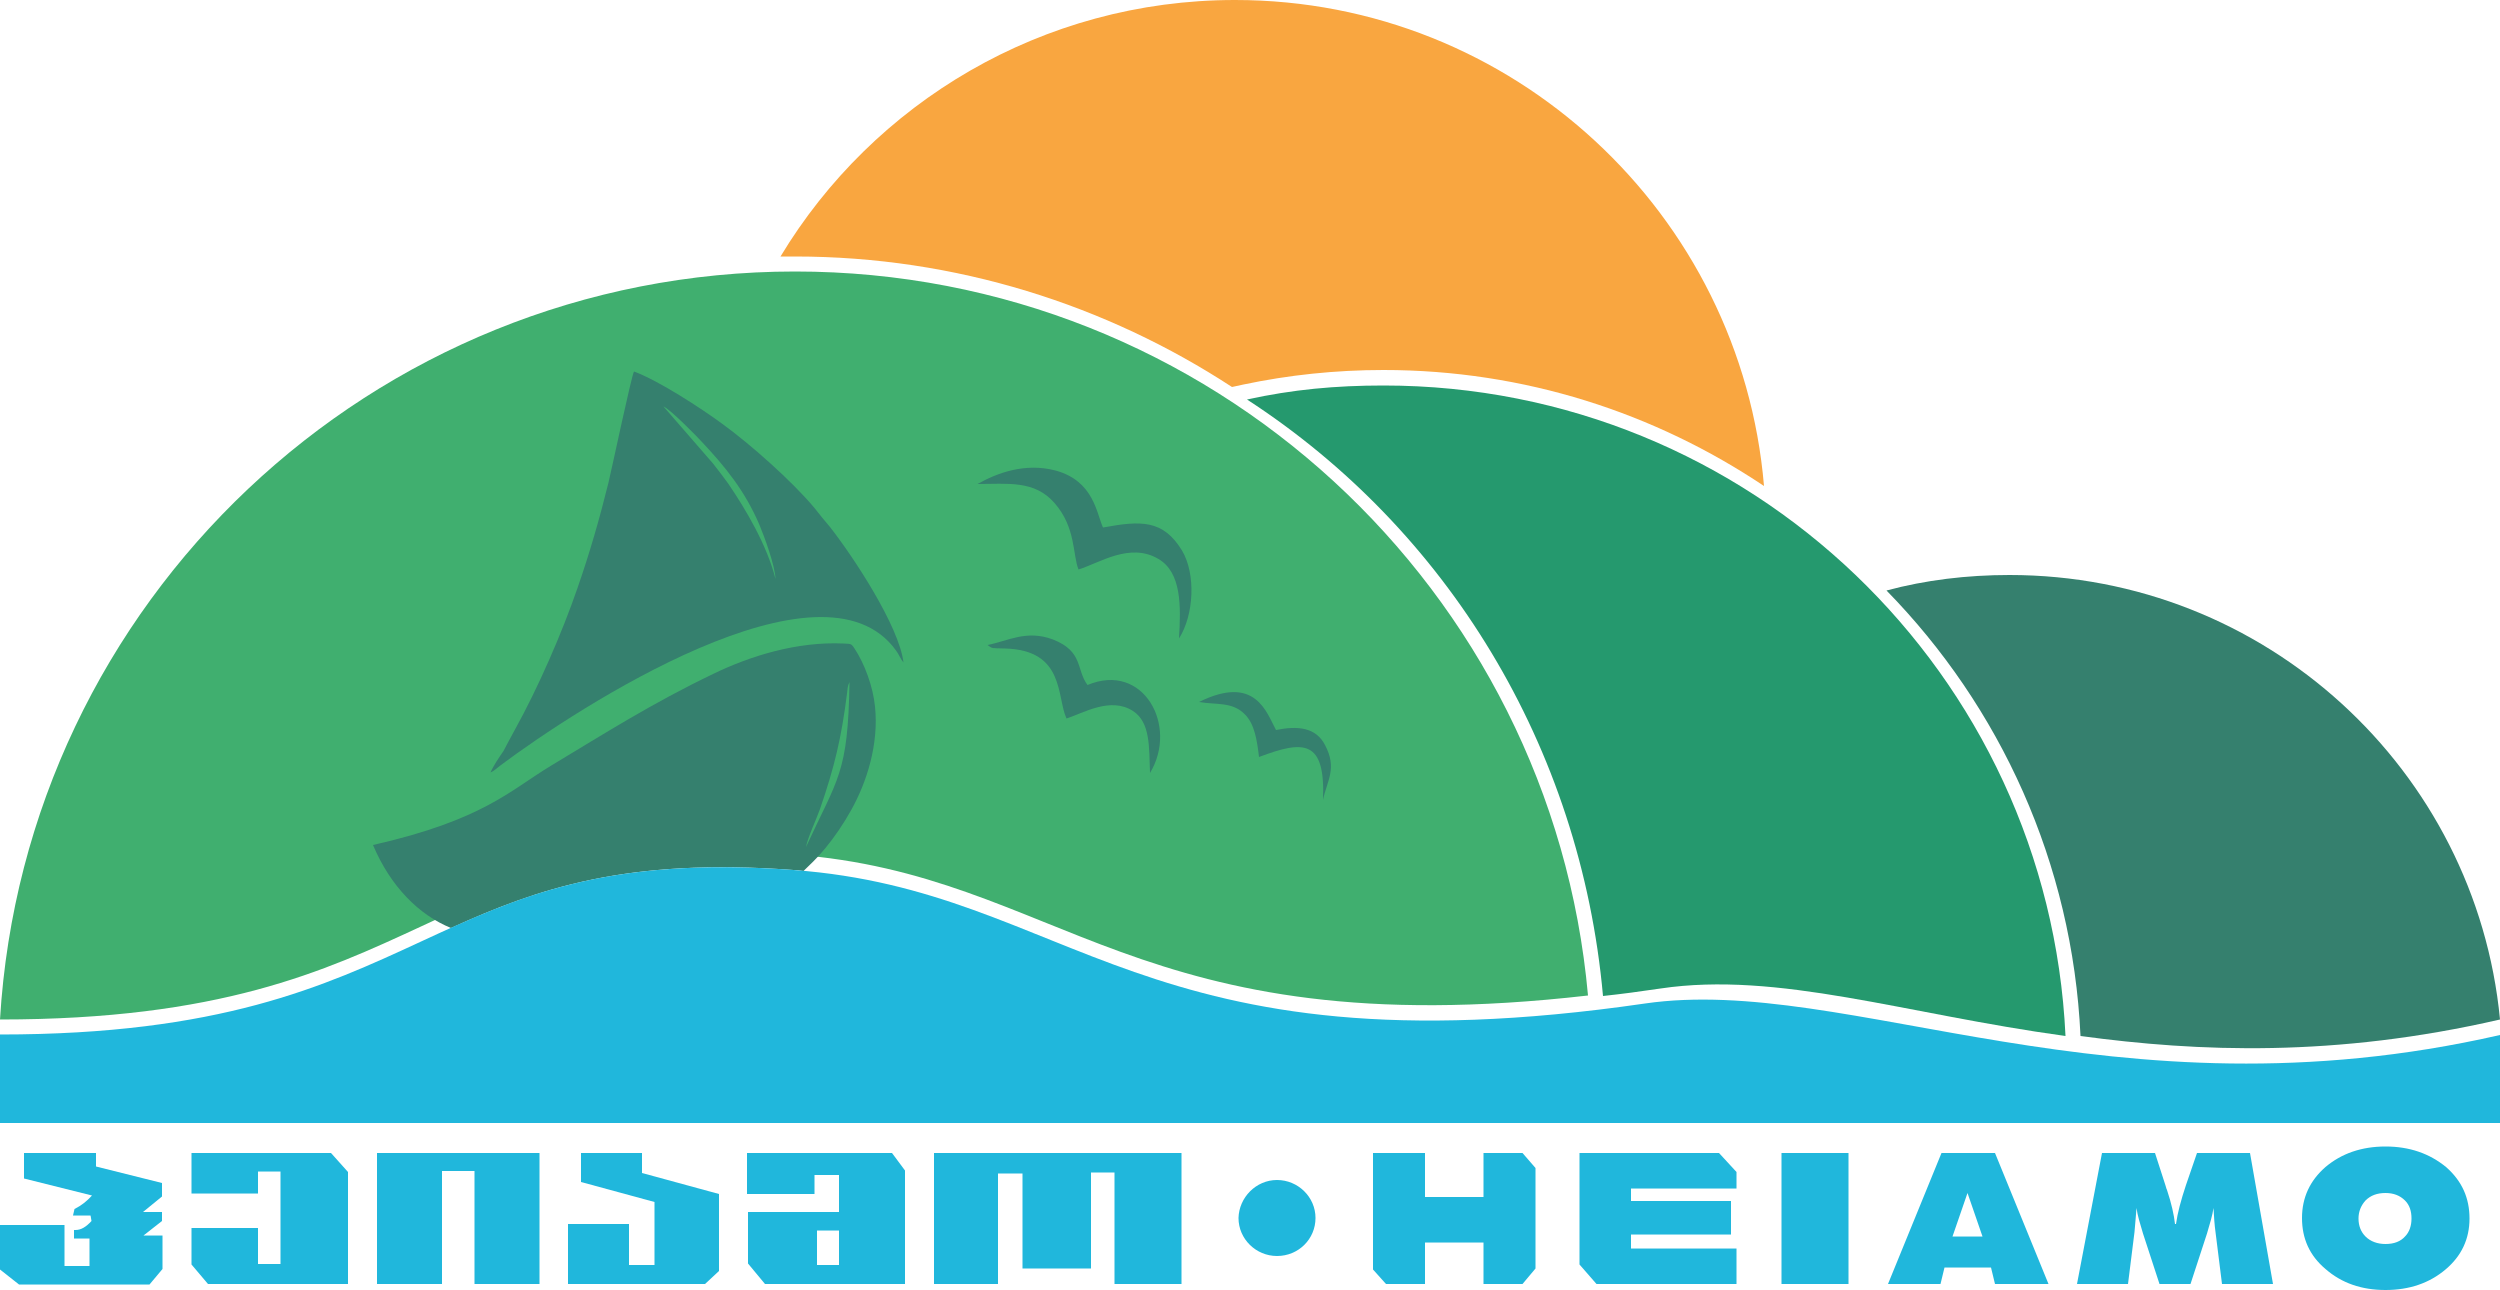<?xml version="1.0" encoding="utf-8"?>
<!-- Generator: Adobe Illustrator 25.2.1, SVG Export Plug-In . SVG Version: 6.00 Build 0)  -->
<svg version="1.1" id="Layer_1" xmlns="http://www.w3.org/2000/svg" xmlns:xlink="http://www.w3.org/1999/xlink" x="0px" y="0px"
	 viewBox="0 0 500 258" style="enable-background:new 0 0 500 258;" xml:space="preserve">
<style type="text/css">
	.st0{fill-rule:evenodd;clip-rule:evenodd;fill:#F9A640;}
	.st1{fill-rule:evenodd;clip-rule:evenodd;fill:#35806E;}
	.st2{fill-rule:evenodd;clip-rule:evenodd;fill:#25996E;}
	.st3{fill-rule:evenodd;clip-rule:evenodd;fill:#40AF6F;}
	.st4{fill:#20B7DC;}
	.st5{fill-rule:evenodd;clip-rule:evenodd;fill:#20B7DC;}
</style>
<g>
	<path class="st0" d="M247,0c55.6,0,101.2,42.8,105.8,97.2C331,82.6,304.9,74,276.7,74c-9.6,0-19,1-28,2.9l-2.3,0.5
		C221.3,61,191.2,51.3,159,51.3c-1,0-1.9,0-2.9,0C174.6,20.6,208.4,0,247,0"/>
	<path class="st1" d="M401.9,115c51.2,0,93.3,39,98.1,88.9c-33,7.6-60.3,6.5-83.9,3.3c-1.6-34.6-16.1-65.9-38.8-89.1
		C385.1,116,393.4,115,401.9,115"/>
	<path class="st2" d="M276.7,77.1c73.3,0,133,57.7,136.4,130.1c-32.1-4.4-57.5-13-81-9.5c-4,0.6-7.8,1.1-11.5,1.5
		c-4.5-50-31.3-93.4-71.2-119.3C258.5,77.9,267.1,77.1,276.7,77.1"/>
	<path class="st3" d="M159,54.3c83.1,0,151.3,63.6,158.6,144.8c-90.8,10.4-105.3-24.2-158.9-28.2C83.5,165.4,87.9,203.9,0,203.9l0,0
		C5,120.4,74.3,54.3,159,54.3"/>
	<path class="st1" d="M74.6,169c3.5,8.3,9.2,14,15.6,16.6h0c17.2-7.8,34.9-14.1,68.5-11.6c0.7,0,1.3,0.1,2,0.2
		c1.1-1.1,2.6-2.4,4.4-4.6c1.8-2.2,3.6-4.8,5.2-7.7c3-5.4,5.5-13,4.7-20.6c-0.4-4-2.1-8.6-4.1-11.6c-0.7-1.1-0.8-0.9-2.3-1
		c-9.1-0.4-18.4,2.4-26,6.1c-12.1,5.8-21.7,11.9-32.5,18.4C102,158.1,96.6,164,74.6,169 M161.2,169.4c0.3-1.8,2.1-5.6,2.8-7.6
		c2.9-8.4,4.3-14.3,5.4-23.1c0.1-0.8,0.1-1.5,0.5-2.3C169.6,154.8,167.6,155.5,161.2,169.4z"/>
	<path class="st1" d="M98.1,154.5c0.7-0.3,1.3-0.9,2.1-1.5c15.1-11.3,64.3-43.4,79-22.9c0.6,0.8,0.9,1.7,1.5,2.4
		c-0.9-7.3-10-21.1-14.7-27.1c-1.1-1.3-2.1-2.5-3.1-3.8c-4.5-5.4-13-12.9-18.4-16.8c-4.2-3.1-12.8-8.7-17.7-10.5
		c-0.5,0.8-4.4,19.3-5.1,22.2c-1.8,7.3-3.8,14.2-6.2,21.1c-3.1,9-7.9,20-12.5,28.3c-0.8,1.4-1.6,3-2.3,4.3
		C99.8,151.5,98.7,153.1,98.1,154.5 M155.1,115.8c-1.7-6.8-6-14-9.4-19c-1.1-1.5-1.9-2.6-3.1-4.1l-9.9-11.4c1.3,0.5,6.8,6.1,7.6,7
		c4.8,5.1,8.7,9.9,11.6,16.7C152.9,107.4,155,113.1,155.1,115.8z"/>
	<path class="st1" d="M220.6,105.5c7.6-1.4,12-1.6,15.8,4.6c2.8,4.7,2.4,12.9-0.6,17.6c0.4-6.5,0.5-13.2-4.1-15.9
		c-5.7-3.4-11.8,0.8-16,2.1c-1.2-3-0.5-8.4-4.8-13.3c-4-4.6-9.4-3.8-15.4-3.8c3.9-2.2,9.5-4.3,15.6-2.7
		C218.8,96.2,219.3,102.7,220.6,105.5"/>
	<path class="st1" d="M217.5,137c11.2-4.7,18.2,8.2,12.5,17.6c-0.2-5.2,0.1-10.1-3.4-12.4c-4.5-2.9-9.9,0.4-13.3,1.5
		c-2-4.3-0.3-13.7-12.3-14c-2.8-0.1-2.4,0.1-3.5-0.7c4.1-0.8,7.8-3.1,13.1-1.1C216.7,130.3,215.2,133.9,217.5,137"/>
	<path class="st1" d="M255.2,146c4.4-0.9,8-0.5,9.8,3c2.5,4.7,0.4,7.1-0.4,11c0.5-12.1-3.8-12-12.8-8.6c-0.4-3.4-0.9-6.6-2.8-8.5
		c-2.5-2.6-5.7-1.9-9.2-2.5C251.1,134.8,253.3,142.5,255.2,146"/>
	<path class="st4" d="M0,206.9c87.9,0,83.5-38.5,158.7-32.9c55.8,4.1,69.2,41.4,170.3,26.7c40.7-5.9,93.1,24.1,171,6.3v17.6H0V206.9
		z"/>
	<path class="st4" d="M4.8,230.6h14.4v2.7l13.2,3.3v2.7l-3.8,3.1h3.8v1.8l-3.7,2.9h3.8v6.7l-2.6,3.1H3.8L0,253.9V245h12.9v8.2h5
		v-5.5h-3.1v-1.7c0.1,0,0.2,0,0.3,0c1.1,0,2.1-0.6,3.2-1.8c-0.1-0.4-0.1-0.8-0.2-1.1h-3.5c0.1-0.4,0.2-0.8,0.3-1.3
		c1.4-0.7,2.5-1.6,3.5-2.7l-13.6-3.4L4.8,230.6z"/>
	<polygon class="st4" points="38.3,230.6 66.2,230.6 69.6,234.4 69.6,256.8 41.6,256.8 38.3,252.9 38.3,245.6 51.6,245.6 
		51.6,252.8 56.1,252.8 56.1,234.3 51.6,234.3 51.6,238.7 38.3,238.7 	"/>
	<polygon class="st4" points="75.4,256.8 75.4,230.6 107.9,230.6 107.9,256.8 94.9,256.8 94.9,234.2 88.4,234.2 88.4,256.8 	"/>
	<polygon class="st4" points="113.6,244.8 125.8,244.8 125.8,253 130.9,253 130.9,240.4 116.2,236.4 116.2,230.6 128.4,230.6 
		128.4,234.6 143.8,238.8 143.8,254.2 141,256.8 113.6,256.8 	"/>
	<path class="st4" d="M163.4,246.1v6.9h4.4v-6.9H163.4z M149.4,230.6h29l2.6,3.5v22.7h-28l-3.4-4.1v-10.3h18.2V235h-4.9v3.8h-13.5
		V230.6z"/>
	<polygon class="st4" points="186.8,256.8 186.8,230.6 236.3,230.6 236.3,256.8 222.9,256.8 222.9,234.5 218.2,234.5 218.2,253.7 
		204.5,253.7 204.5,234.7 199.6,234.7 199.6,256.8 	"/>
	<polygon class="st4" points="274.6,230.6 274.6,253.9 277.2,256.8 285,256.8 285,248.5 296.7,248.5 296.7,256.8 304.5,256.8 
		307.1,253.7 307.1,233.6 304.5,230.6 296.7,230.6 296.7,239.4 285,239.4 285,230.6 	"/>
	<polygon class="st4" points="319.3,256.8 315.9,252.9 315.9,230.6 343.8,230.6 347.3,234.4 347.3,237.7 326.2,237.7 326.2,240.2 
		346.2,240.2 346.2,246.9 326.2,246.9 326.2,249.7 347.3,249.7 347.3,256.8 	"/>
	<path class="st4" d="M388.9,253.5l-0.8,3.3h-10.5l10.7-26.2h10.7l10.7,26.2H399l-0.8-3.3H388.9z M390.5,247.3h6l-3-8.7L390.5,247.3
		z"/>
	<path class="st4" d="M444.4,256.8l-1.3-10.4c-0.2-1.4-0.3-3-0.4-4.8c-0.2,1.4-0.7,3.1-1.3,5.1l-3.3,10.1h-6.2l-3.3-10.1
		c-0.6-2-1.1-3.6-1.3-5.1c-0.1,1.1-0.2,2.7-0.4,4.8l-1.3,10.4h-10.2l5-26.2H431l2.1,6.5c0.1,0.2,0.1,0.5,0.3,0.9
		c0.9,2.7,1.4,5,1.6,6.8h0.2c0.3-2.2,1-4.8,2-7.8l2.2-6.4H450l4.6,26.2H444.4z"/>
	<path class="st4" d="M493.9,243.7c0,4.1-1.6,7.5-4.8,10.2c-3.2,2.7-7.2,4.1-12,4.1c-4.8,0-8.8-1.4-12-4.2
		c-3.2-2.7-4.7-6.1-4.7-10.2c0-4.1,1.6-7.5,4.7-10.2c3.2-2.7,7.2-4.1,12-4.1c4.8,0,8.8,1.4,12.1,4.1
		C492.4,236.2,493.9,239.6,493.9,243.7 M477.1,248.8c1.7,0,3-0.5,3.9-1.5c0.9-0.9,1.3-2.2,1.3-3.6c0-1.5-0.4-2.7-1.3-3.6
		c-1-1-2.3-1.5-3.9-1.5c-1.7,0-3,0.5-4,1.5c-0.9,1-1.4,2.2-1.4,3.6c0,1.5,0.5,2.7,1.4,3.6C474.1,248.3,475.5,248.8,477.1,248.8z"/>
	<path class="st5" d="M255.4,236c4.2,0,7.7,3.4,7.7,7.6c0,4.2-3.4,7.6-7.7,7.6c-4.2,0-7.7-3.4-7.7-7.6
		C247.8,239.5,251.2,236,255.4,236"/>
	<rect x="356.3" y="230.6" class="st4" width="13.4" height="26.2"/>
</g>
</svg>
